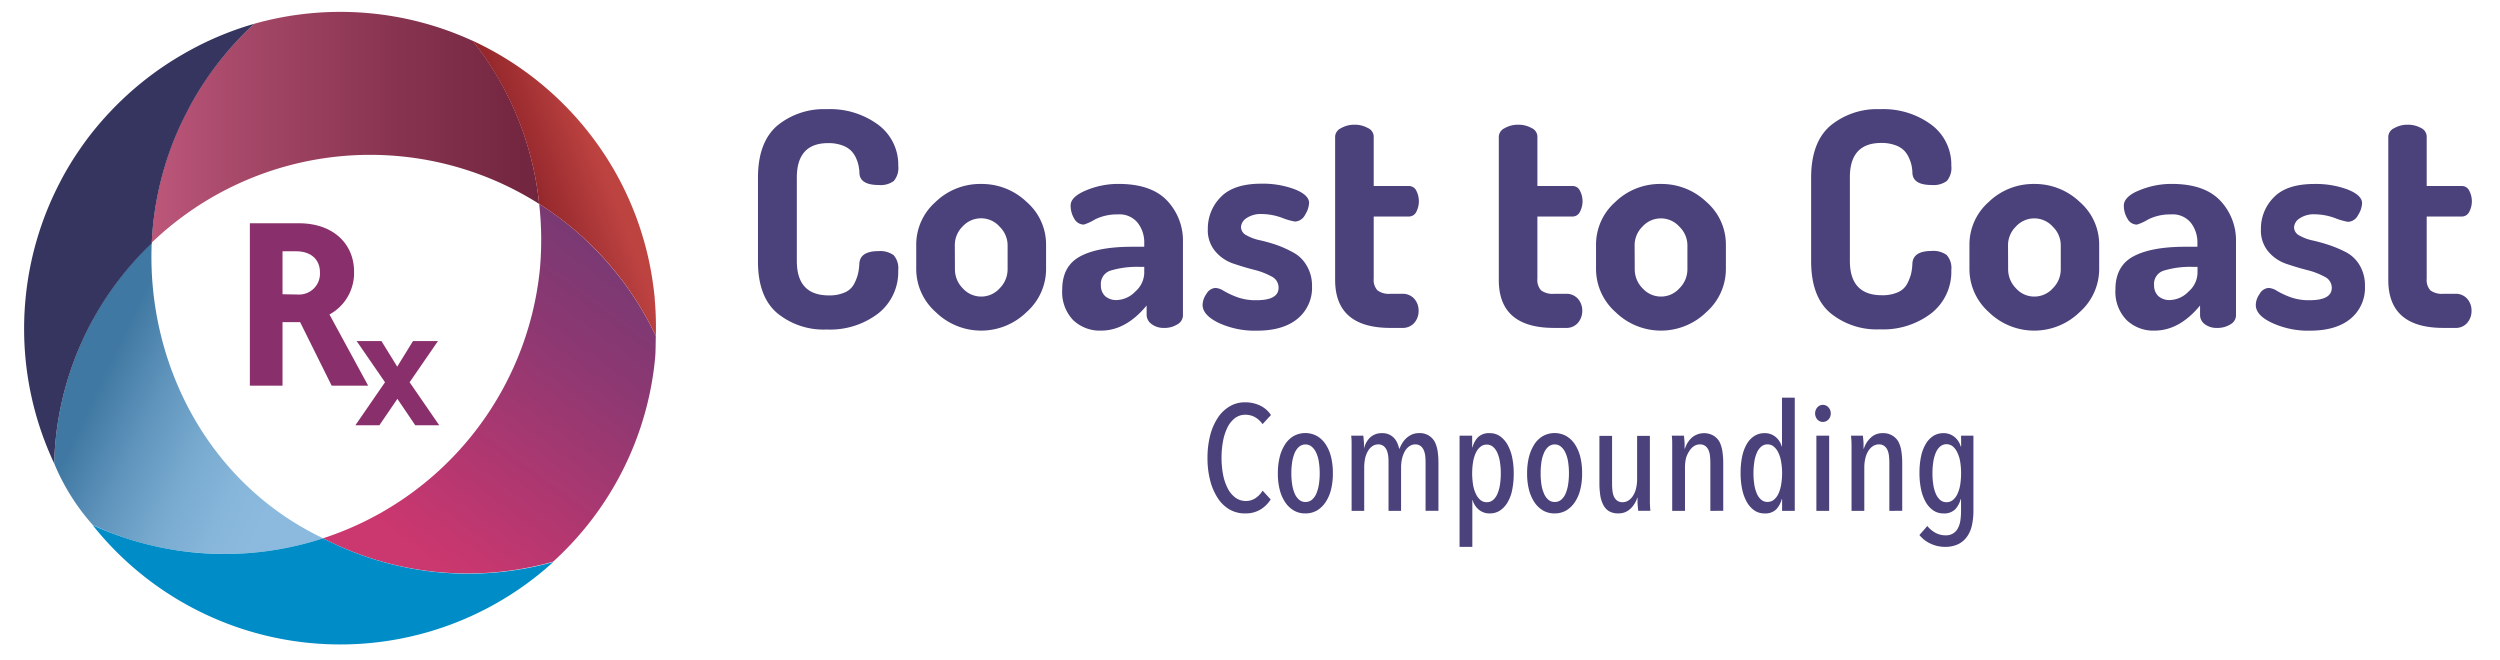 <svg xmlns="http://www.w3.org/2000/svg" xmlns:xlink="http://www.w3.org/1999/xlink" viewBox="0 0 452.26 119.35"><defs><style>.cls-1{isolation:isolate;}.cls-2{fill:none;}.cls-3{fill:url(#linear-gradient);}.cls-4{mix-blend-mode:overlay;fill:url(#linear-gradient-2);}.cls-5{fill:url(#linear-gradient-3);}.cls-6{fill:#36355f;}.cls-7{fill:url(#linear-gradient-4);}.cls-8{fill:url(#linear-gradient-5);}.cls-9{fill:#008cc6;}.cls-10{fill:#892f6c;}.cls-11{fill:#4b417b;}</style><linearGradient id="linear-gradient" x1="12.7" y1="23.01" x2="126.99" y2="23.01" gradientUnits="userSpaceOnUse"><stop offset="0" stop-color="#d2658b"/><stop offset="0.25" stop-color="#a94a6b"/><stop offset="0.51" stop-color="#883450"/><stop offset="0.72" stop-color="#732640"/><stop offset="0.86" stop-color="#6c213a"/></linearGradient><linearGradient id="linear-gradient-2" x1="4.35" y1="33.73" x2="118.79" y2="33.73" gradientUnits="userSpaceOnUse"><stop offset="0" stop-color="#d2658b"/><stop offset="1" stop-color="#9c2e64"/></linearGradient><linearGradient id="linear-gradient-3" x1="17.22" y1="67.09" x2="55.54" y2="85.38" gradientUnits="userSpaceOnUse"><stop offset="0.04" stop-color="#3f78a2"/><stop offset="0.28" stop-color="#5e93bb"/><stop offset="0.52" stop-color="#77a9ce"/><stop offset="0.75" stop-color="#86b6da"/><stop offset="0.93" stop-color="#8bbade"/></linearGradient><linearGradient id="linear-gradient-4" x1="133.96" y1="22.24" x2="73.66" y2="104.54" gradientUnits="userSpaceOnUse"><stop offset="0.31" stop-color="#783973"/><stop offset="0.51" stop-color="#8e3872"/><stop offset="0.92" stop-color="#c8376f"/><stop offset="0.95" stop-color="#cb376f"/></linearGradient><linearGradient id="linear-gradient-5" x1="88.43" y1="39.19" x2="109.61" y2="31.24" gradientUnits="userSpaceOnUse"><stop offset="0.2" stop-color="#861d24"/><stop offset="1" stop-color="#bd4341"/></linearGradient></defs><title>CTC main logo</title><g class="cls-1"><g id="Layer_1" data-name="Layer 1"><path class="cls-2" d="M27.44,43.92A57.26,57.26,0,0,0,57.25,96.75c.39.21.78.4,1.18.6A57.21,57.21,0,0,0,97.66,48.64a57.79,57.79,0,0,0,0-11.69A57.24,57.24,0,0,0,27.44,43.92Z"/><path class="cls-3" d="M34.38,19.1a56.86,56.86,0,0,0-6.93,24.79,57.1,57.1,0,0,1,70.09-7,56.78,56.78,0,0,0-12-29.49A57.38,57.38,0,0,0,46,4.3,56.9,56.9,0,0,0,34.38,19.1Z"/><path class="cls-4" d="M112.74,33.72l0,0Z"/><path class="cls-5" d="M17.14,95.14A54.79,54.79,0,0,0,35,99.92a57,57,0,0,0,23.45-2.54c-.39-.2-.79-.38-1.27-.63C37.06,86.51,26.52,65.08,27.45,43.89l-.35.32A57.27,57.27,0,0,0,9.8,83.75c0,.08,0,.07,0,.08a39.41,39.41,0,0,0,7,11.16Z"/><path class="cls-6" d="M33.15,9.78A57.4,57.4,0,0,0,21.7,18.42c-.57.55-1.12,1.1-1.65,1.67Q18.45,21.77,17,23.56t-2.71,3.66c-.86,1.25-1.65,2.52-2.39,3.81-.37.65-.73,1.31-1.08,2A57.15,57.15,0,0,0,4.63,53.94c-.07.73-.13,1.45-.17,2.18-.09,1.45-.11,2.9-.09,4.35A57.2,57.2,0,0,0,9.8,83.83,57,57,0,0,1,27.11,44.32l.34-.31a57,57,0,0,1,5.4-21.82c.48-1,1-2,1.52-3A57.69,57.69,0,0,1,46,4.3,57.18,57.18,0,0,0,33.15,9.78Z"/><path class="cls-7" d="M97.54,36.89a58.58,58.58,0,0,1,.13,11.78A57.23,57.23,0,0,1,58.44,97.38a57,57,0,0,0,41.62,4.23A57,57,0,0,0,118.49,65c.14-1.38.11-2.85.15-4.22A57.24,57.24,0,0,0,108,45.42,55.51,55.51,0,0,0,97.54,36.89Z"/><path class="cls-8" d="M118.45,54.21c0-.41-.07-.82-.11-1.22s-.09-.71-.13-1.07c-.08-.58-.16-1.16-.25-1.74l-.12-.71a55.7,55.7,0,0,0-1.92-7.79l-.09-.29c-.27-.81-.55-1.62-.85-2.42l-.06-.14c-.66-1.74-1.42-3.46-2.26-5.15l0,0A57.33,57.33,0,0,0,85.48,7.36,57.13,57.13,0,0,1,97.54,36.89a57.14,57.14,0,0,1,21.1,23.9A57.51,57.51,0,0,0,118.45,54.21Z"/><path class="cls-9" d="M58.44,97.38A57.27,57.27,0,0,1,16.76,95a57.26,57.26,0,0,0,83.33,6.67A57.05,57.05,0,0,1,58.44,97.38Z"/><path class="cls-10" d="M45.2,40.39h8.85c6.42,0,10,3.9,10,8.73a8.53,8.53,0,0,1-4.45,7.77l7,12.88H60l-5.71-11.5H51.11v11.5H45.2Zm8.68,12.89a3.78,3.78,0,0,0,4-4c0-2.35-1.63-3.82-4.32-3.82H51.11v7.77Z"/><path class="cls-10" d="M71.89,72.15l-3.26,4.78H64.29l5.36-7.78L64.52,61.7H69l2.86,4.63,2.85-4.63h4.52l-5.13,7.45,5.36,7.78H75.12Z"/><path class="cls-11" d="M137.12,47.25V32.15q0-6.39,3.46-9.4a13.31,13.31,0,0,1,9-3,14.65,14.65,0,0,1,9.28,2.81A9,9,0,0,1,162.5,30a3.63,3.63,0,0,1-.81,2.74,4,4,0,0,1-2.7.73c-2.31,0-3.49-.74-3.52-2.22,0-.47-.08-.87-.14-1.22a6.28,6.28,0,0,0-.43-1.35A4.72,4.72,0,0,0,154,27.3a4.31,4.31,0,0,0-1.63-1,7.23,7.23,0,0,0-2.54-.41q-5.68,0-5.68,6.23v15.1q0,6.22,5.79,6.22a6.84,6.84,0,0,0,2.89-.54,3.39,3.39,0,0,0,1.68-1.54,8,8,0,0,0,.7-1.79,10.34,10.34,0,0,0,.25-1.92c.11-1.48,1.26-2.22,3.46-2.22a4.14,4.14,0,0,1,2.74.73,3.58,3.58,0,0,1,.83,2.74,9.53,9.53,0,0,1-3.6,7.79,14.32,14.32,0,0,1-9.33,2.92,13.2,13.2,0,0,1-9-3Q137.11,53.64,137.12,47.25Z"/><path class="cls-11" d="M165.75,48.71V44.27a10.27,10.27,0,0,1,3.47-7.71,11.58,11.58,0,0,1,8.28-3.28,11.7,11.7,0,0,1,8.22,3.25,10.18,10.18,0,0,1,3.52,7.74v4.44a10.4,10.4,0,0,1-3.52,7.74,11.75,11.75,0,0,1-16.45,0A10.4,10.4,0,0,1,165.75,48.71Zm7,0a4.88,4.88,0,0,0,1.41,3.44,4.48,4.48,0,0,0,6.69,0,4.86,4.86,0,0,0,1.43-3.44v-4.4A4.74,4.74,0,0,0,180.83,41a4.46,4.46,0,0,0-3.33-1.51,4.51,4.51,0,0,0-3.36,1.48,4.72,4.72,0,0,0-1.41,3.36Z"/><path class="cls-11" d="M192.16,52.38c0-2.84,1.09-4.84,3.25-6s5.29-1.74,9.37-1.74H207v-.72a5.73,5.73,0,0,0-1.17-3.59,4.2,4.2,0,0,0-3.6-1.54,8.85,8.85,0,0,0-4.17.92,8.73,8.73,0,0,1-2,.92,2,2,0,0,1-1.73-1.08,4.55,4.55,0,0,1-.65-2.38q0-1.57,2.79-2.73a15,15,0,0,1,5.87-1.17c3.93,0,6.86,1,8.77,3A10.51,10.51,0,0,1,214,43.84V57.1a1.88,1.88,0,0,1-1,1.57,4.31,4.31,0,0,1-2.43.65,3.53,3.53,0,0,1-2.25-.7,2.07,2.07,0,0,1-.89-1.67V55.27q-3.74,4.53-8.23,4.54a7,7,0,0,1-5.06-1.9A7.32,7.32,0,0,1,192.16,52.38Zm7-.87a2.63,2.63,0,0,0,.78,2.08,3.06,3.06,0,0,0,2.09.69,4.85,4.85,0,0,0,3.35-1.54A4.6,4.6,0,0,0,207,49.35V48.28h-.82a16.48,16.48,0,0,0-5.17.64A2.52,2.52,0,0,0,199.15,51.51Z"/><path class="cls-11" d="M217.55,55.15a3.67,3.67,0,0,1,.71-2,2,2,0,0,1,1.65-1.06,3.15,3.15,0,0,1,1.5.55,16,16,0,0,0,2.38,1.11,9.79,9.79,0,0,0,3.51.56q4,0,4-2.26A2.23,2.23,0,0,0,230,50a13.12,13.12,0,0,0-3.19-1.21c-1.25-.32-2.5-.7-3.76-1.13a7.26,7.26,0,0,1-3.22-2.22,5.86,5.86,0,0,1-1.33-4,8.05,8.05,0,0,1,2.33-5.78q2.32-2.43,7.36-2.43a16.4,16.4,0,0,1,6,1c1.75.69,2.63,1.52,2.63,2.49a4.39,4.39,0,0,1-.73,2.14,2.13,2.13,0,0,1-1.82,1.22,11.35,11.35,0,0,1-2.35-.68,10.9,10.9,0,0,0-3.6-.68,4.62,4.62,0,0,0-2.82.74,2.06,2.06,0,0,0-1,1.63,1.7,1.7,0,0,0,1,1.48,8.37,8.37,0,0,0,2.41.89,29.43,29.43,0,0,1,3.08.87A21.17,21.17,0,0,1,234,45.7,6.08,6.08,0,0,1,236.35,48a7,7,0,0,1,1,3.77,7.23,7.23,0,0,1-2.63,5.9q-2.62,2.15-7.33,2.15a15.57,15.57,0,0,1-6.93-1.41Q217.56,57,217.55,55.15Z"/><path class="cls-11" d="M241.53,50.65V24.7a1.78,1.78,0,0,1,1.08-1.52,4.75,4.75,0,0,1,2.38-.62,4.87,4.87,0,0,1,2.46.6,1.73,1.73,0,0,1,1.06,1.49v9h6.39a1.47,1.47,0,0,1,1.3.82,4.16,4.16,0,0,1,0,3.88,1.49,1.49,0,0,1-1.3.82h-6.39V50.42a2.77,2.77,0,0,0,.68,2.11,3.49,3.49,0,0,0,2.35.62h2.11a2.78,2.78,0,0,1,2.2.9,3.2,3.2,0,0,1,.78,2.15,3.26,3.26,0,0,1-.78,2.21,2.75,2.75,0,0,1-2.2.91h-2.11Q241.54,59.32,241.53,50.65Z"/><path class="cls-11" d="M271.14,50.65V24.7a1.78,1.78,0,0,1,1.08-1.52,4.72,4.72,0,0,1,2.38-.62,4.87,4.87,0,0,1,2.46.6,1.73,1.73,0,0,1,1.06,1.49v9h6.39a1.44,1.44,0,0,1,1.29.82,4.09,4.09,0,0,1,0,3.88,1.46,1.46,0,0,1-1.29.82h-6.39V50.42a2.77,2.77,0,0,0,.67,2.11,3.53,3.53,0,0,0,2.36.62h2.11a2.74,2.74,0,0,1,2.19.9,3.21,3.21,0,0,1,.79,2.15,3.27,3.27,0,0,1-.79,2.21,2.72,2.72,0,0,1-2.19.91h-2.11Q271.13,59.32,271.14,50.65Z"/><path class="cls-11" d="M288.73,48.71V44.27a10.26,10.26,0,0,1,3.46-7.71,11.61,11.61,0,0,1,8.28-3.28,11.74,11.74,0,0,1,8.23,3.25,10.18,10.18,0,0,1,3.52,7.74v4.44a10.4,10.4,0,0,1-3.52,7.74,11.75,11.75,0,0,1-16.45,0A10.4,10.4,0,0,1,288.73,48.71Zm7,0a4.88,4.88,0,0,0,1.41,3.44,4.47,4.47,0,0,0,6.68,0,4.83,4.83,0,0,0,1.44-3.44v-4.4A4.71,4.71,0,0,0,303.8,41a4.48,4.48,0,0,0-6.68,0,4.72,4.72,0,0,0-1.41,3.36Z"/><path class="cls-11" d="M327.64,47.25V32.15q0-6.39,3.47-9.4a13.31,13.31,0,0,1,9-3,14.65,14.65,0,0,1,9.28,2.81A9,9,0,0,1,353,30a3.63,3.63,0,0,1-.81,2.74,4.07,4.07,0,0,1-2.71.73c-2.31,0-3.48-.74-3.52-2.22,0-.47-.08-.87-.13-1.22a6.42,6.42,0,0,0-.44-1.35,4.53,4.53,0,0,0-.89-1.41,4.27,4.27,0,0,0-1.62-1,7.29,7.29,0,0,0-2.55-.41q-5.69,0-5.68,6.23v15.1q0,6.22,5.79,6.22a6.89,6.89,0,0,0,2.9-.54,3.47,3.47,0,0,0,1.68-1.54,8.49,8.49,0,0,0,.7-1.79,9.63,9.63,0,0,0,.24-1.92c.11-1.48,1.27-2.22,3.47-2.22a4.11,4.11,0,0,1,2.73.73,3.54,3.54,0,0,1,.84,2.74,9.53,9.53,0,0,1-3.6,7.79,14.33,14.33,0,0,1-9.34,2.92,13.21,13.21,0,0,1-9-3Q327.65,53.64,327.64,47.25Z"/><path class="cls-11" d="M356.28,48.71V44.27a10.26,10.26,0,0,1,3.46-7.71A11.61,11.61,0,0,1,368,33.28a11.74,11.74,0,0,1,8.23,3.25,10.18,10.18,0,0,1,3.52,7.74v4.44a10.4,10.4,0,0,1-3.52,7.74,11.76,11.76,0,0,1-16.46,0A10.43,10.43,0,0,1,356.28,48.71Zm7,0a4.88,4.88,0,0,0,1.41,3.44,4.42,4.42,0,0,0,3.35,1.5,4.49,4.49,0,0,0,3.33-1.5,4.82,4.82,0,0,0,1.43-3.44v-4.4A4.69,4.69,0,0,0,371.35,41a4.48,4.48,0,0,0-6.68,0,4.72,4.72,0,0,0-1.41,3.36Z"/><path class="cls-11" d="M382.69,52.38q0-4.26,3.25-6t9.36-1.74h2.22v-.72a5.78,5.78,0,0,0-1.16-3.59,4.22,4.22,0,0,0-3.6-1.54,8.8,8.8,0,0,0-4.17.92,8.94,8.94,0,0,1-2,.92,1.94,1.94,0,0,1-1.73-1.08,4.46,4.46,0,0,1-.65-2.38c0-1,.92-2,2.78-2.73a15.05,15.05,0,0,1,5.88-1.17q5.89,0,8.76,3a10.46,10.46,0,0,1,2.87,7.55V57.1a1.87,1.87,0,0,1-1,1.57,4.33,4.33,0,0,1-2.44.65,3.49,3.49,0,0,1-2.24-.7A2.05,2.05,0,0,1,398,57V55.27q-3.74,4.53-8.22,4.54a7,7,0,0,1-5.06-1.9A7.32,7.32,0,0,1,382.69,52.38Zm7-.87a2.6,2.6,0,0,0,.79,2.08,3,3,0,0,0,2.08.69,4.87,4.87,0,0,0,3.36-1.54,4.59,4.59,0,0,0,1.62-3.39V48.28h-.81a16.43,16.43,0,0,0-5.17.64A2.52,2.52,0,0,0,389.67,51.51Z"/><path class="cls-11" d="M408.08,55.15a3.6,3.6,0,0,1,.71-2,2,2,0,0,1,1.64-1.06,3.18,3.18,0,0,1,1.51.55,15.53,15.53,0,0,0,2.38,1.11,9.76,9.76,0,0,0,3.51.56q4,0,4-2.26a2.23,2.23,0,0,0-1.32-2,13.2,13.2,0,0,0-3.2-1.21c-1.24-.32-2.49-.7-3.76-1.13a7.37,7.37,0,0,1-3.22-2.22,5.91,5.91,0,0,1-1.32-4,8,8,0,0,1,2.32-5.78c1.55-1.62,4-2.43,7.36-2.43a16.46,16.46,0,0,1,6,1c1.75.69,2.62,1.52,2.62,2.49a4.29,4.29,0,0,1-.73,2.14,2.12,2.12,0,0,1-1.81,1.22,11.37,11.37,0,0,1-2.36-.68,10.9,10.9,0,0,0-3.6-.68,4.61,4.61,0,0,0-2.81.74,2.08,2.08,0,0,0-1,1.63,1.71,1.71,0,0,0,1,1.48,8.26,8.26,0,0,0,2.41.89,30.13,30.13,0,0,1,3.08.87,21.66,21.66,0,0,1,3,1.29A6.22,6.22,0,0,1,426.88,48a7.13,7.13,0,0,1,.95,3.77,7.22,7.22,0,0,1-2.62,5.9q-2.62,2.15-7.34,2.15A15.55,15.55,0,0,1,411,58.4C409,57.46,408.08,56.38,408.08,55.15Z"/><path class="cls-11" d="M432.05,50.65V24.7a1.77,1.77,0,0,1,1.09-1.52,4.72,4.72,0,0,1,2.38-.62,4.87,4.87,0,0,1,2.46.6A1.75,1.75,0,0,1,439,24.65v9h6.38a1.46,1.46,0,0,1,1.3.82,4.09,4.09,0,0,1,0,3.88,1.48,1.48,0,0,1-1.3.82H439V50.42a2.77,2.77,0,0,0,.67,2.11,3.52,3.52,0,0,0,2.36.62h2.11a2.74,2.74,0,0,1,2.19.9,3.2,3.2,0,0,1,.78,2.15,3.26,3.26,0,0,1-.78,2.21,2.72,2.72,0,0,1-2.19.91h-2.11Q432.05,59.32,432.05,50.65Z"/><path class="cls-11" d="M228,92.19a5.21,5.21,0,0,1-2.76.69,5.54,5.54,0,0,1-2.87-.75A6.37,6.37,0,0,1,220.23,90a10.68,10.68,0,0,1-1.33-3.18,16.21,16.21,0,0,1-.46-4,16.4,16.4,0,0,1,.47-4,10.49,10.49,0,0,1,1.36-3.18,6.49,6.49,0,0,1,2.14-2.1,5.33,5.33,0,0,1,2.83-.76,6.22,6.22,0,0,1,2.68.57,4.85,4.85,0,0,1,2,1.73l-1.52,1.65A4.06,4.06,0,0,0,227,75.45a3.55,3.55,0,0,0-1.68-.42,3.08,3.08,0,0,0-1.93.62,4.93,4.93,0,0,0-1.34,1.68,9.51,9.51,0,0,0-.8,2.48,16.23,16.23,0,0,0-.27,3,16,16,0,0,0,.27,3,9.15,9.15,0,0,0,.82,2.48A4.72,4.72,0,0,0,223.46,90a3.13,3.13,0,0,0,1.94.63,3.05,3.05,0,0,0,1.78-.55,4.3,4.3,0,0,0,1.23-1.32l1.46,1.59A5.64,5.64,0,0,1,228,92.19Z"/><path class="cls-11" d="M241.12,85.65a11.72,11.72,0,0,1-.34,2.95,7.2,7.2,0,0,1-1,2.28,4.88,4.88,0,0,1-1.56,1.48,4.16,4.16,0,0,1-2.09.52,4.1,4.1,0,0,1-2.06-.52,4.88,4.88,0,0,1-1.56-1.48,7.2,7.2,0,0,1-1-2.28,11.72,11.72,0,0,1-.34-2.95,12.08,12.08,0,0,1,.34-3,7.37,7.37,0,0,1,1-2.31,4.59,4.59,0,0,1,1.54-1.47,4.39,4.39,0,0,1,4.18,0,4.74,4.74,0,0,1,1.56,1.47,7.38,7.38,0,0,1,1,2.31A12.08,12.08,0,0,1,241.12,85.65Zm-2.38,0a13.43,13.43,0,0,0-.15-2.07,6,6,0,0,0-.48-1.66,3.07,3.07,0,0,0-.81-1.11,1.79,1.79,0,0,0-2.28,0,3.06,3.06,0,0,0-.8,1.11,6.85,6.85,0,0,0-.46,1.66,13.43,13.43,0,0,0-.15,2.07,13.16,13.16,0,0,0,.15,2,7,7,0,0,0,.46,1.65,3.06,3.06,0,0,0,.8,1.11,1.74,1.74,0,0,0,1.14.4,1.79,1.79,0,0,0,1.17-.4,3.06,3.06,0,0,0,.8-1.11,7,7,0,0,0,.46-1.65A13.16,13.16,0,0,0,238.74,85.64Z"/><path class="cls-11" d="M247.83,79.17a3.07,3.07,0,0,1,2.21-.81,3,3,0,0,1,1.25.24,2.87,2.87,0,0,1,.9.64,3.11,3.11,0,0,1,.58.89,6.47,6.47,0,0,1,.35,1.05h.06a5.68,5.68,0,0,1,.49-1,4,4,0,0,1,.74-.91,3.78,3.78,0,0,1,1-.66,3.27,3.27,0,0,1,1.32-.26,3.1,3.1,0,0,1,1.77.46A3.06,3.06,0,0,1,259.59,80a5.93,5.93,0,0,1,.5,1.73,14.42,14.42,0,0,1,.13,2v8.67h-2.33V83.73a11.69,11.69,0,0,0-.05-1.17,3.64,3.64,0,0,0-.26-1.08,1.87,1.87,0,0,0-.58-.79,1.62,1.62,0,0,0-1-.3,1.89,1.89,0,0,0-1,.31,2.75,2.75,0,0,0-.82.87,5.2,5.2,0,0,0-.53,1.33,7.56,7.56,0,0,0-.19,1.7v7.82h-2.27V83.73c0-.38,0-.77-.05-1.17a4,4,0,0,0-.26-1.08,1.89,1.89,0,0,0-.59-.79,1.6,1.6,0,0,0-1-.3,1.94,1.94,0,0,0-1,.31,2.72,2.72,0,0,0-.81.87,4.56,4.56,0,0,0-.52,1.33,8.23,8.23,0,0,0-.17,1.7v7.82h-2.28V82.26c0-.54,0-1.12,0-1.75s0-1.18-.08-1.69h2.2q.07.68.12,1.35c0,.46,0,.79,0,1h0A4.07,4.07,0,0,1,247.83,79.17Z"/><path class="cls-11" d="M266.32,78.82v2.11h.06a4.22,4.22,0,0,1,1-1.84,2.85,2.85,0,0,1,2.13-.73,3.19,3.19,0,0,1,1.84.55,4.67,4.67,0,0,1,1.37,1.54,8,8,0,0,1,.84,2.31,14.12,14.12,0,0,1,.28,2.92,14.66,14.66,0,0,1-.27,2.9,7.15,7.15,0,0,1-.83,2.27,4.46,4.46,0,0,1-1.36,1.49,3.33,3.33,0,0,1-1.87.54,3,3,0,0,1-2-.69,3.49,3.49,0,0,1-1.11-1.74h-.05v8.48h-2.31V78.82Zm0,6.79a13.38,13.38,0,0,0,.16,2.07,6.12,6.12,0,0,0,.51,1.66,3.21,3.21,0,0,0,.82,1.11,1.74,1.74,0,0,0,1.14.4,1.71,1.71,0,0,0,1.15-.4,3,3,0,0,0,.79-1.11,6.54,6.54,0,0,0,.46-1.66,13.43,13.43,0,0,0,.15-2.07,13.22,13.22,0,0,0-.15-2,6.42,6.42,0,0,0-.46-1.66,3,3,0,0,0-.79-1.11,1.72,1.72,0,0,0-1.15-.41,1.78,1.78,0,0,0-1.15.41,3,3,0,0,0-.83,1.11,6.39,6.39,0,0,0-.49,1.66A13.18,13.18,0,0,0,266.32,85.61Z"/><path class="cls-11" d="M286.21,85.65a11.72,11.72,0,0,1-.34,2.95,7.2,7.2,0,0,1-1,2.28,4.88,4.88,0,0,1-1.56,1.48,4.16,4.16,0,0,1-2.09.52,4.1,4.1,0,0,1-2.06-.52,4.88,4.88,0,0,1-1.56-1.48,7.43,7.43,0,0,1-1-2.28,11.72,11.72,0,0,1-.34-2.95,12.08,12.08,0,0,1,.34-3,7.87,7.87,0,0,1,1-2.31,4.53,4.53,0,0,1,1.55-1.47,4.37,4.37,0,0,1,4.17,0,4.74,4.74,0,0,1,1.56,1.47,7.38,7.38,0,0,1,1,2.31A12.08,12.08,0,0,1,286.21,85.65Zm-2.38,0a13.43,13.43,0,0,0-.15-2.07,6,6,0,0,0-.48-1.66,3,3,0,0,0-.81-1.11,1.72,1.72,0,0,0-1.14-.41,1.75,1.75,0,0,0-1.14.41,2.93,2.93,0,0,0-.79,1.11,6.41,6.41,0,0,0-.47,1.66,13.47,13.47,0,0,0-.14,2.07,13.21,13.21,0,0,0,.14,2,6.57,6.57,0,0,0,.47,1.65,2.93,2.93,0,0,0,.79,1.11,1.74,1.74,0,0,0,1.14.4,1.79,1.79,0,0,0,1.17-.4,3.06,3.06,0,0,0,.8-1.11,7,7,0,0,0,.46-1.65A13.16,13.16,0,0,0,283.83,85.64Z"/><path class="cls-11" d="M291.63,78.85v8.67a11.41,11.41,0,0,0,.06,1.16,3.7,3.7,0,0,0,.25,1.09,1.86,1.86,0,0,0,.59.78,1.59,1.59,0,0,0,1,.3,1.9,1.9,0,0,0,1.06-.31,2.7,2.7,0,0,0,.84-.87,4.16,4.16,0,0,0,.54-1.32,7,7,0,0,0,.19-1.7v-7.8h2.31V89c0,.54,0,1.12,0,1.74s.05,1.18.09,1.67h-2.2q-.07-.67-.12-1.35c0-.45,0-.79,0-1h-.06a4.5,4.5,0,0,1-1.26,2,3,3,0,0,1-2.15.81,3.19,3.19,0,0,1-1.79-.45,2.92,2.92,0,0,1-1-1.21,5.5,5.5,0,0,1-.5-1.72,14.42,14.42,0,0,1-.14-2V78.85Z"/><path class="cls-11" d="M309.41,92.42V83.73q0-.57-.06-1.17a3.64,3.64,0,0,0-.25-1.08,1.89,1.89,0,0,0-.59-.79,1.6,1.6,0,0,0-1-.3,2,2,0,0,0-1.05.31,2.7,2.7,0,0,0-.84.87A4.58,4.58,0,0,0,305,82.9a7.58,7.58,0,0,0-.18,1.7v7.82h-2.31V82.26c0-.54,0-1.12,0-1.75s0-1.18-.08-1.69h2.2q.08.68.12,1.35c0,.46,0,.79,0,1h.06a4.55,4.55,0,0,1,1.25-2,3.43,3.43,0,0,1,3.93-.35A3,3,0,0,1,311.1,80a5.93,5.93,0,0,1,.5,1.73,14.42,14.42,0,0,1,.14,2v8.67Z"/><path class="cls-11" d="M322.39,92.42V90.28h-.06a4.35,4.35,0,0,1-1,1.86,2.82,2.82,0,0,1-2.13.74,3.19,3.19,0,0,1-1.84-.55A4.54,4.54,0,0,1,316,90.8a8,8,0,0,1-.84-2.32,14.11,14.11,0,0,1-.28-2.94,14.41,14.41,0,0,1,.27-2.89,7.59,7.59,0,0,1,.82-2.27,4.3,4.3,0,0,1,1.37-1.49,3.38,3.38,0,0,1,1.87-.53,3,3,0,0,1,2,.68,3.42,3.42,0,0,1,1.11,1.73h.05V71.94h2.31V92.42Zm0-6.78a12.21,12.21,0,0,0-.17-2.07,5.69,5.69,0,0,0-.5-1.66,3.21,3.21,0,0,0-.82-1.11,1.75,1.75,0,0,0-1.14-.41,1.7,1.7,0,0,0-1.15.41,3,3,0,0,0-.79,1.11,6.42,6.42,0,0,0-.46,1.66,13.43,13.43,0,0,0-.15,2.07,13.16,13.16,0,0,0,.15,2,6.58,6.58,0,0,0,.46,1.65,3,3,0,0,0,.79,1.11,1.7,1.7,0,0,0,1.15.4,1.77,1.77,0,0,0,1.15-.4,3.11,3.11,0,0,0,.83-1.11,6.56,6.56,0,0,0,.48-1.65A12,12,0,0,0,322.39,85.64Z"/><path class="cls-11" d="M331.19,74.78a1.53,1.53,0,0,1-.42,1.11,1.36,1.36,0,0,1-1,.44,1.34,1.34,0,0,1-1-.44,1.68,1.68,0,0,1,0-2.2,1.32,1.32,0,0,1,1-.45,1.33,1.33,0,0,1,1,.45A1.55,1.55,0,0,1,331.19,74.78Zm-2.6,17.64V78.82h2.31v13.6Z"/><path class="cls-11" d="M341.79,92.42V83.73q0-.57-.06-1.17a3.64,3.64,0,0,0-.25-1.08,1.89,1.89,0,0,0-.59-.79,1.59,1.59,0,0,0-1-.3,2,2,0,0,0-1.06.31,2.7,2.7,0,0,0-.84.87,4.31,4.31,0,0,0-.54,1.33,7,7,0,0,0-.19,1.7v7.82h-2.31V82.26c0-.54,0-1.12,0-1.75s-.05-1.18-.09-1.69H337q.08.68.12,1.35c0,.46,0,.79,0,1h.06a4.48,4.48,0,0,1,1.26-2,3,3,0,0,1,2.15-.81,3.14,3.14,0,0,1,1.78.46A3,3,0,0,1,343.48,80a5.64,5.64,0,0,1,.5,1.73,14.42,14.42,0,0,1,.14,2v8.67Z"/><path class="cls-11" d="M354.77,78.82H357v13.6a12.06,12.06,0,0,1-.26,2.56,5.56,5.56,0,0,1-.87,2.06,4.23,4.23,0,0,1-1.6,1.39,5.35,5.35,0,0,1-2.42.5,6.08,6.08,0,0,1-2.62-.59,5.48,5.48,0,0,1-2-1.55l1.43-1.63a5.1,5.1,0,0,0,1.44,1.21,3.73,3.73,0,0,0,1.84.47,2.37,2.37,0,0,0,2.25-1.27,4.41,4.41,0,0,0,.45-1.41,11.89,11.89,0,0,0,.12-1.74V90.28h-.06a4.35,4.35,0,0,1-1,1.86,2.82,2.82,0,0,1-2.13.74,3.19,3.19,0,0,1-1.84-.55,4.54,4.54,0,0,1-1.37-1.53,8,8,0,0,1-.84-2.32,14.11,14.11,0,0,1-.28-2.94,14.41,14.41,0,0,1,.27-2.89,7.33,7.33,0,0,1,.83-2.27,4.28,4.28,0,0,1,1.36-1.49,3.4,3.4,0,0,1,1.87-.53,3.08,3.08,0,0,1,2,.68,3.39,3.39,0,0,1,1.13,1.73h.08Zm0,6.8a13.38,13.38,0,0,0-.16-2.07,6.19,6.19,0,0,0-.51-1.67,3.21,3.21,0,0,0-.82-1.11,1.75,1.75,0,0,0-1.14-.41,1.7,1.7,0,0,0-1.15.41,3,3,0,0,0-.79,1.11,6.62,6.62,0,0,0-.46,1.67,13.43,13.43,0,0,0-.15,2.07,13.2,13.2,0,0,0,.15,2.06,6.46,6.46,0,0,0,.46,1.65,3.17,3.17,0,0,0,.79,1.12,1.7,1.7,0,0,0,1.15.4,1.77,1.77,0,0,0,1.15-.4,3.12,3.12,0,0,0,.83-1.12,6.43,6.43,0,0,0,.49-1.65A13.15,13.15,0,0,0,354.77,85.62Z"/></g></g></svg>